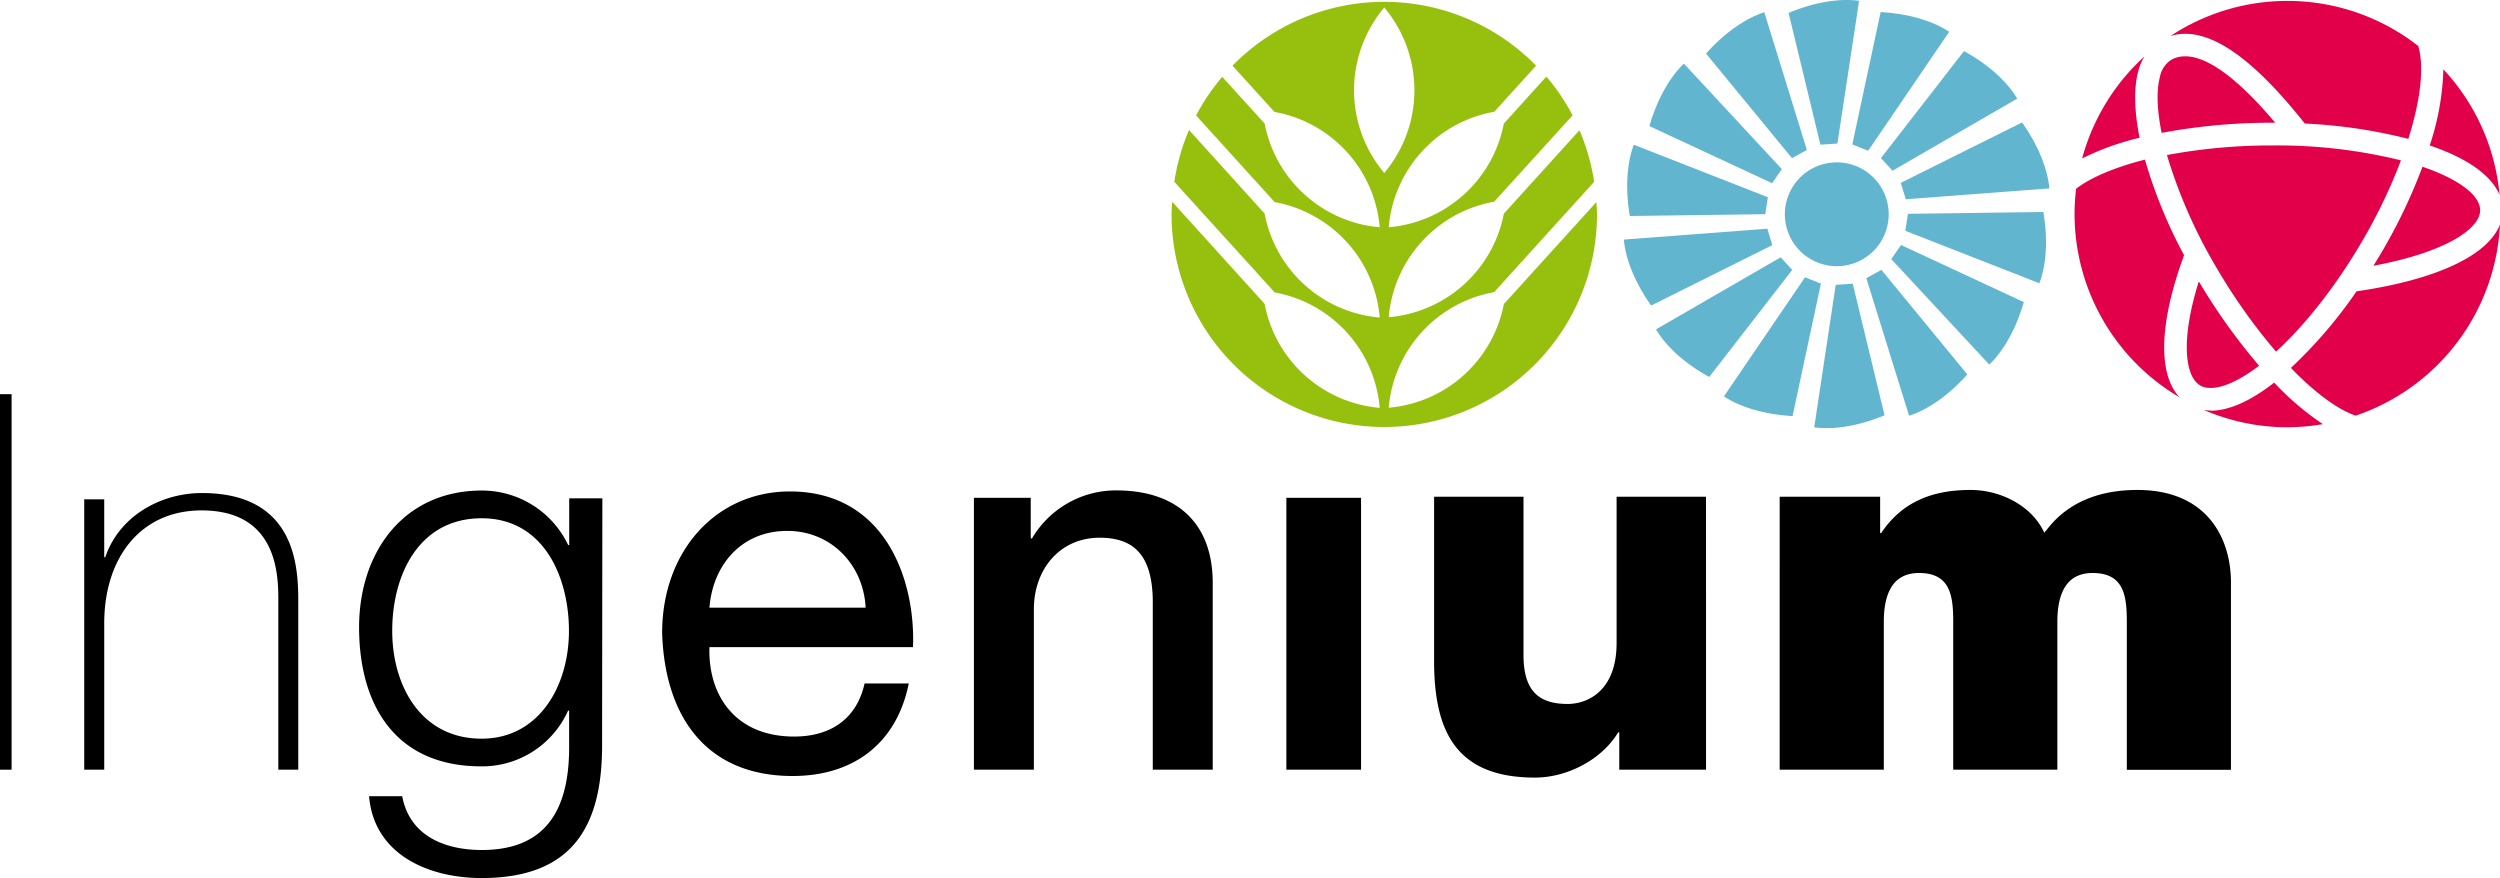 <svg xmlns="http://www.w3.org/2000/svg" viewBox="0 0 550 193.17"><defs><style>.cls-2{fill:#62b5cf}.cls-3{fill:#e3004a}</style></defs><g id="Layer_2" data-name="Layer 2"><g id="Layer_1-2" data-name="Layer 1"><path d="M18.53 109.86h4.4v12.73h.23c3-8.91 12-14.12 21.29-14.12 20.94 0 21.17 16.78 21.17 24.07v36.79h-4.39v-37.6c0-6.14-.7-19.44-16.9-19.44-13.3 0-21.4 10.3-21.4 24.87v32.17h-4.4zM132.46 164.47c-.12 17.82-6.94 28.7-26.5 28.7-11.92 0-23.72-5.32-24.76-18h7.29C90.11 183.91 97.86 187 106 187c13.42 0 19.21-8 19.21-22.57v-8.1h-.23a20.71 20.71 0 01-19 12.27C86.87 168.64 79 155 79 138c0-16.43 9.72-30.08 27-30.08a21 21 0 0119 12h.23v-10.29h7.29zm-7.29-25.68c0-11.69-5.44-24.77-19.21-24.77s-19.67 12.38-19.67 24.77c0 12 6.25 23.72 19.67 23.72 12.61 0 19.21-11.58 19.21-23.72zM199.93 150.36c-2.66 13.19-12.15 20.36-25.57 20.36-19.09 0-28.12-13.19-28.69-31.47 0-17.94 11.8-31.13 28.11-31.13 21.18 0 27.66 19.79 27.08 34.25h-44.78c-.35 10.42 5.55 19.67 18.63 19.67 8.1 0 13.77-3.93 15.5-11.68zm-9.49-16.67c-.46-9.37-7.52-16.89-17.24-16.89-10.29 0-16.43 7.75-17.12 16.89zM214.26 109.51h12.5v8.79l.23.24a21.43 21.43 0 0118.63-10.65c13 0 21.18 6.94 21.18 20.37v41.07h-13.19v-37.6c-.24-9.38-3.94-13.43-11.69-13.43-8.8 0-14.47 7-14.47 15.74v35.29h-13.19zM283 109.51h16.43v59.82H283zM375.33 169.33h-19.09v-8.21H356c-3.71 6.13-11.34 9.95-18.29 9.95-17.24 0-22.21-9.95-22.21-25.69v-36.1h19.67v34.83c0 8 3.47 10.76 9.72 10.76 4.28 0 10.76-2.78 10.76-13.42v-32.17h19.67zM391.53 109.28h22.1v8h.23c4.63-6.94 11.34-9.49 19.67-9.49 6.48 0 13.42 3.36 16.2 9.38.93-.7 5.55-9.38 20.48-9.38 15.39 0 20.6 10.65 20.6 20.37v41.19H467.9v-32.53c0-5.67-.58-10.76-7.52-10.76-5.79 0-7.76 4.51-7.76 10.76v32.51h-22.91v-32.51c0-5.67-.58-10.76-7.52-10.76-5.78 0-7.75 4.51-7.75 10.76v32.51h-22.91z"/><path d="M323.1 81.51a28.16 28.16 0 01-17.58 8.18 28.28 28.28 0 0123.19-25.42l22-24.27a46.11 46.11 0 00-3.23-11.35L330.85 47a28.22 28.22 0 01-25.33 22.78 28.25 28.25 0 0123.2-25.41l17.25-19a47.16 47.16 0 00-5.77-8.53l-9.36 10.36A28.23 28.23 0 01305.52 50a28.24 28.24 0 0123.23-25.42l9.19-10.13a46.72 46.72 0 00-66.79 0l9.23 10.17A28.24 28.24 0 01303.54 50a28.26 28.26 0 01-25.32-22.82l-9.33-10.28a47 47 0 00-5.75 8.5l17.3 19.07a28.25 28.25 0 0123.1 25.39 28.22 28.22 0 01-25.33-22.89L261.58 28.6a46.81 46.81 0 00-3.23 11.4l22.08 24.33a28.27 28.27 0 0123.11 25.4 28.24 28.24 0 01-25.33-22.9L257.89 44.4c-.06.9-.15 1.81-.15 2.74a46.8 46.8 0 0093.6 0c0-.91-.09-1.79-.13-2.69l-20.36 22.44a28.26 28.26 0 01-7.75 14.62m-18.56-43.45a28.24 28.24 0 010-36.41 28.31 28.31 0 010 36.41" fill="#97bf0d"/><path class="cls-2" d="M393.49 2.83l7 29 3.74-.25L409 .19c-1.73-.27-7.3-.75-15.49 2.64M375.33 11.79l18.91 23 3.27-1.79-9.36-30.3c-1.69.52-7 2.56-12.82 9.09M362.87 27.74l27 12.56 2.13-3.1L370.46 14c-1.28 1.2-5.16 5.32-7.59 13.74M359.44 31.84c-.64 1.64-2.34 7.05-.88 15.68l29.8-.4.57-3.73zM357.25 52.71c.13 1.76.94 7.36 6 14.51l26.66-13.29-1.09-3.61zM364.33 72.46c.87 1.54 4 6.23 11.7 10.47l18.26-23.55-2.54-2.77zM379.27 87.2c1.45 1 6.34 3.83 15.09 4.34l6.24-29.15-3.49-1.39zM399.13 94c1.73.27 7.3.75 15.47-2.64l-7-28.95-3.74.26zM410.59 61.2L420 91.46c1.69-.51 7-2.56 12.81-9.09l-18.9-23zM416.08 57l21.56 23.21c1.29-1.2 5.16-5.32 7.59-13.75l-27-12.56zM419.17 50.77l29.49 11.54c.65-1.63 2.35-7 .88-15.67l-29.79.4zM418.18 40.23l1.09 3.61 31.58-2.39c-.13-1.76-.94-7.36-6-14.51zM413.81 34.78l2.55 2.78 27.42-15.86c-.88-1.53-4-6.22-11.7-10.46zM407.51 31.77l3.49 1.39L428.82 7c-1.45-1-6.33-3.85-15.08-4.34zM415.51 47.14a11.42 11.42 0 11-11.42-11.42 11.41 11.41 0 0111.42 11.42"/><path class="cls-3" d="M522.15 58.47c16.08-3 23.48-8.21 23.48-12.21 0-3.34-4.76-6.85-12.68-9.58a120.43 120.43 0 01-9.14 19.07c-.54.91-1.1 1.81-1.66 2.72M480.48 56.12a107.39 107.39 0 01-8.6-21c-6.8 1.72-12 4-15.13 6.39a48.18 48.18 0 00-.35 5.54 46.84 46.84 0 0023.12 40.37c-4.83-5.09-4.52-16.43 1-31.33M470.42 15.64a12.88 12.88 0 011.35-3.22 46.93 46.93 0 00-13.7 22.44 57.91 57.91 0 0112.64-4.55c-1.16-5.8-1.32-10.85-.29-14.67M507.06 27.18a113.24 113.24 0 0122.77 3.37c2.6-8.23 3.52-15.44 2.28-20.09 0-.13-.09-.24-.13-.36a46.7 46.7 0 00-54.47-2.18c7.75-2.37 17.46 4 29.55 19.26M534.56 32c7.73 2.63 13.44 6.29 15.35 10.9a46.67 46.67 0 00-12.37-27.65 57.6 57.6 0 01-3 16.75M486.35 90.31a9.42 9.42 0 01-1.51-.12 46.55 46.55 0 0018.4 3.81 47.73 47.73 0 007.8-.69 60.19 60.19 0 01-10.72-9.14c-4.95 3.87-9.78 6.19-14 6.19"/><path class="cls-3" d="M500.54 27c-10-11.88-17.89-16.66-22.92-13.81a5.79 5.79 0 00-2.44 3.73c-.81 3.06-.63 7.34.38 12.31A131.73 131.73 0 01500 27h.52M550 49.36c-2.62 6.83-14 12.19-31.56 14.73A102.41 102.41 0 01504 80.94c5.43 5.63 10.43 9.22 14.25 10.5A46.83 46.83 0 00550 49.36M528.2 35.28A113 113 0 00500 32a124.15 124.15 0 00-23.27 2.11 110.89 110.89 0 0011 24.95 125.76 125.76 0 0013 18.3c6-5.49 12.68-13.65 18.81-24.06a117.08 117.08 0 008.66-18M484 84.79c2.69 1.52 7.39-.08 13-4.33a131.9 131.9 0 01-13.26-18.55c-4.14 13.19-2.94 21 .3 22.88"/><path d="M0 86.72h2.55v82.61H0z"/></g></g></svg>